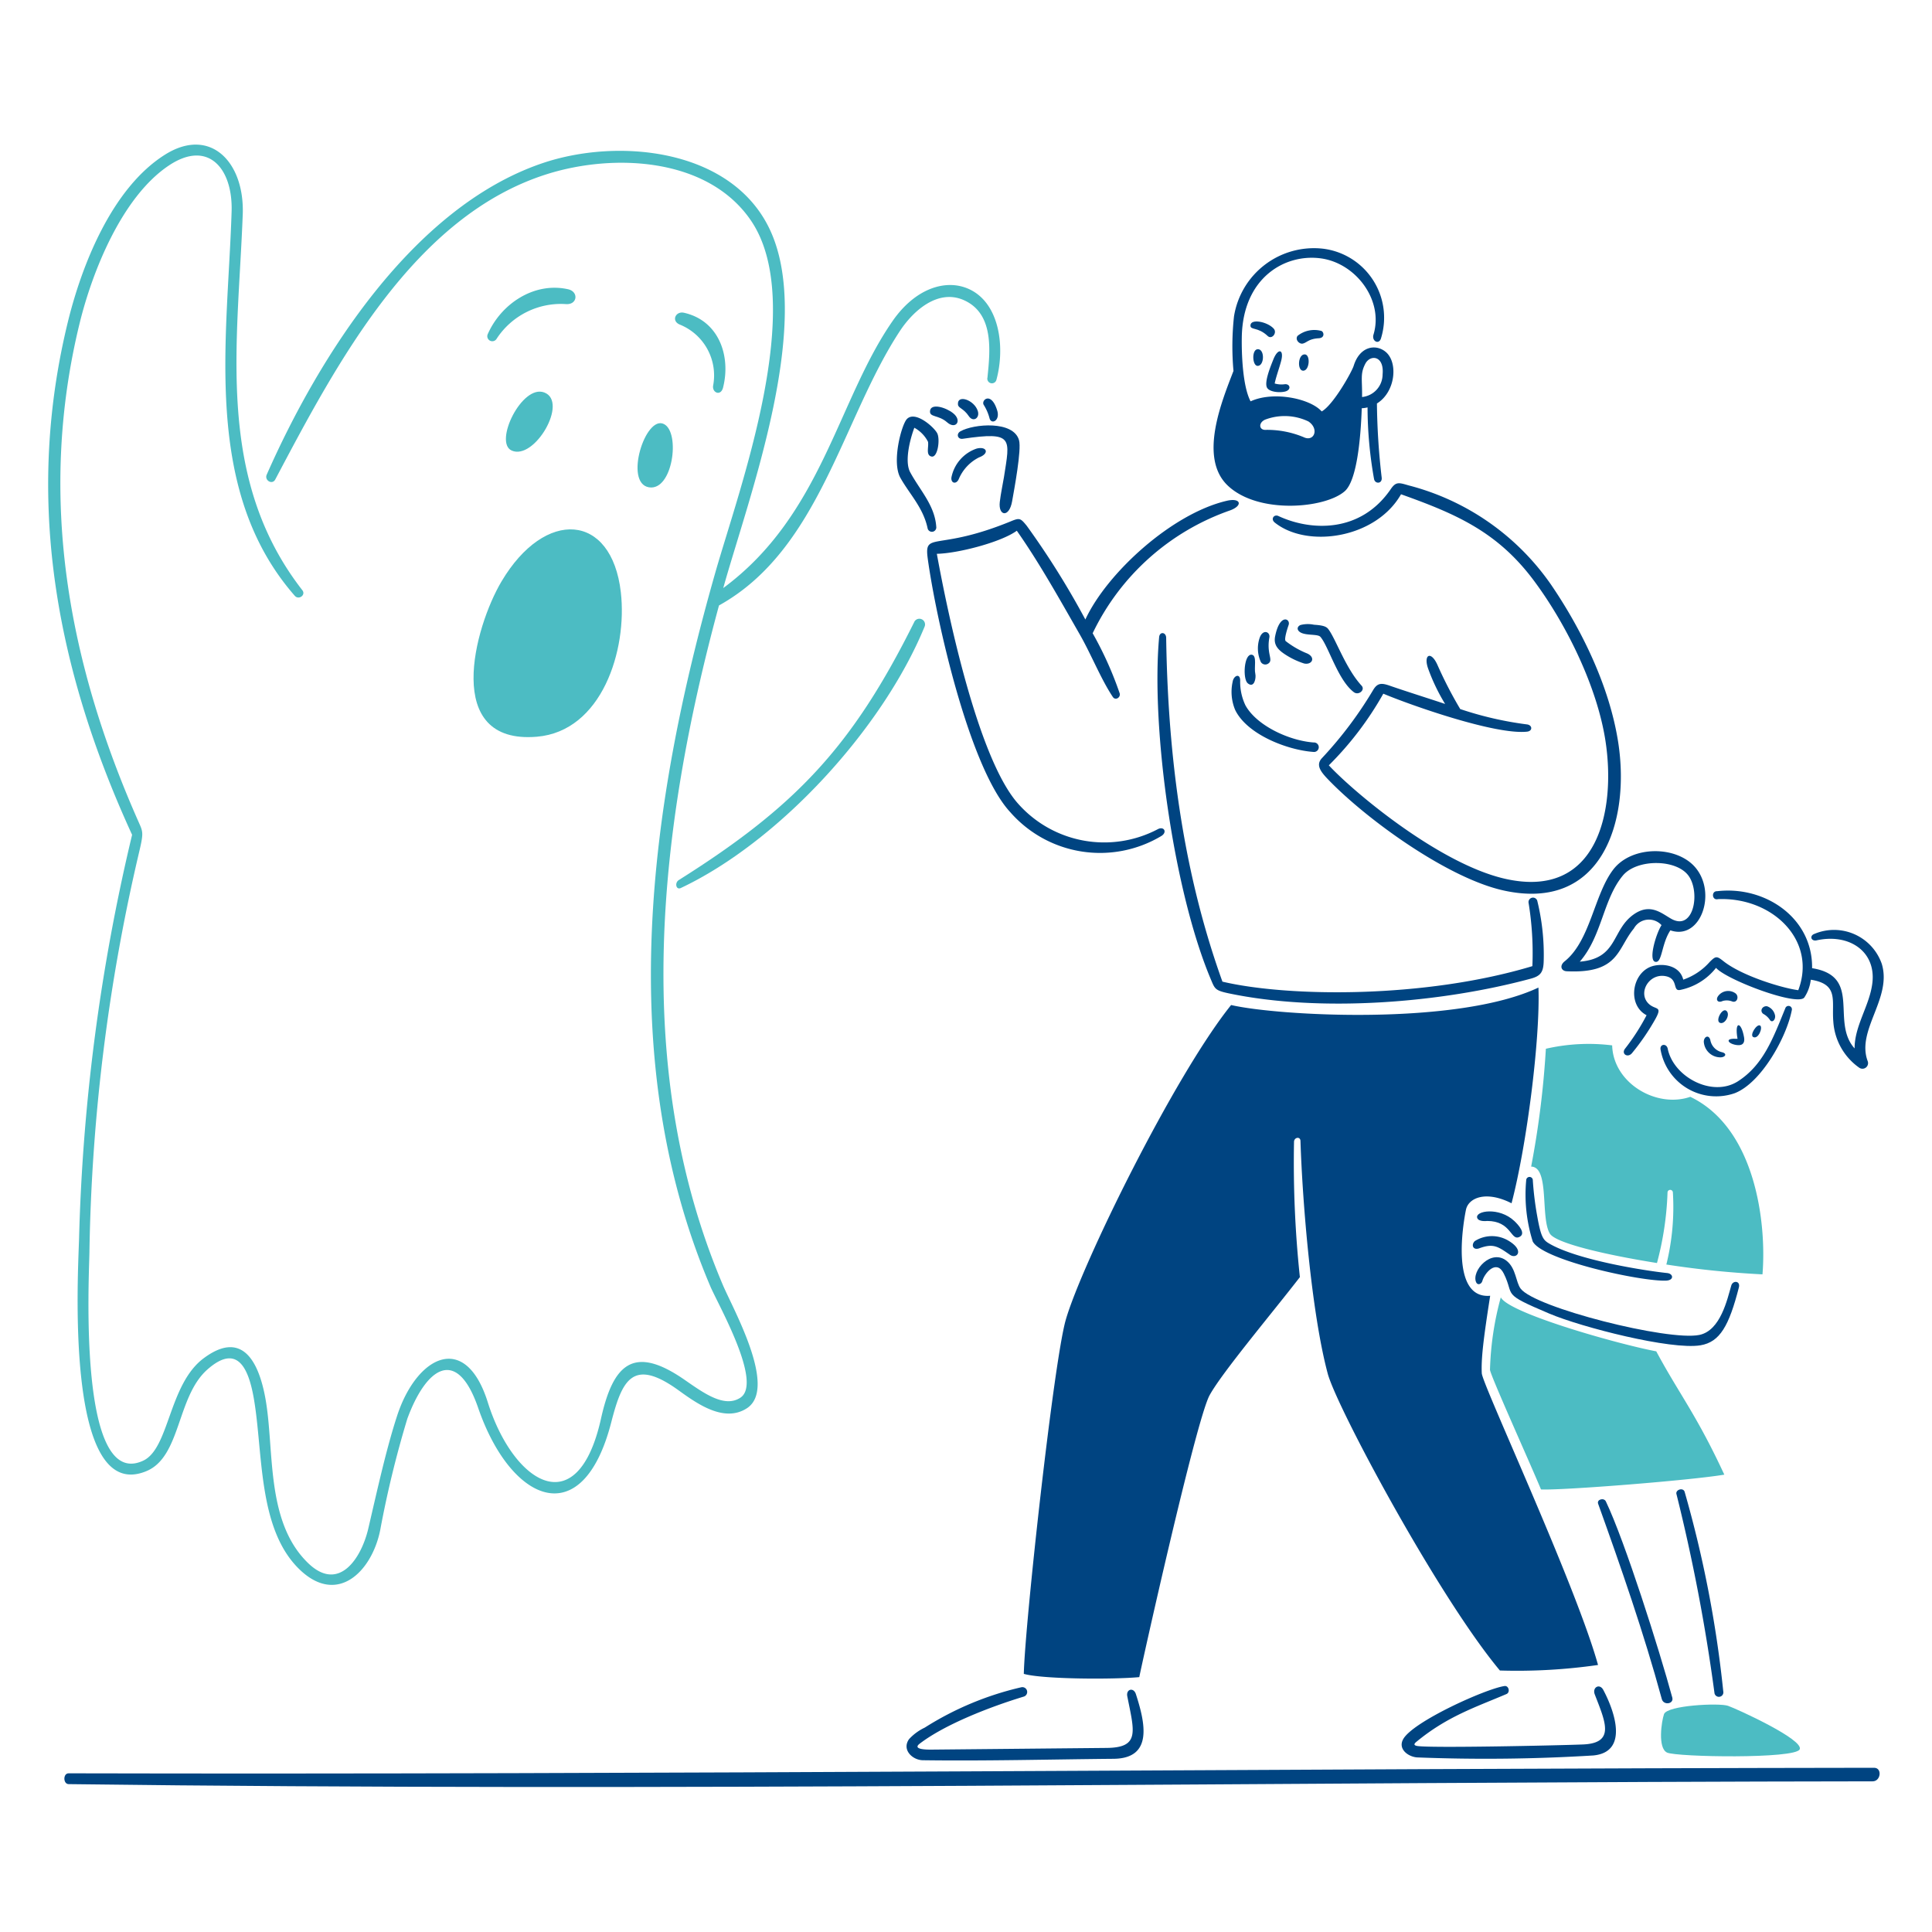<svg viewBox="0 0 200 200" height="200" width="200" xmlns="http://www.w3.org/2000/svg"><path d="M171.455,139.89c-3.9-.735-15.23-3.924-16.093-5.589a31.419,31.419,0,0,0-1.119,7.5c.047.593,4.133,9.62,5.279,12.384,2.13.115,15.419-.93,18.978-1.53C175.574,146.355,173.855,144.36,171.455,139.89Z" fill="#4cbcc3"/><path d="M160.439,127.7c.587.978,5.6,2.171,11.09,3.048a32.194,32.194,0,0,0,1.092-7.288.278.278,0,0,1,.553-.047,24.756,24.756,0,0,1-.674,7.49,96.523,96.523,0,0,0,9.951,1.018c.432-5.2-.674-15.115-7.47-18.379-3.513,1.214-7.982-1.422-8.09-5.326a19.762,19.762,0,0,0-6.863.351,94.557,94.557,0,0,1-1.524,12.2C160.439,120.8,159.442,126.041,160.439,127.7Z" fill="#4cbcc3"/><path d="M100.166,29.862c-2.326-.97-5.427,0-7.766,3.371-5.717,8.239-7.3,20.078-17.529,27.642C77.493,51.5,84.314,33.447,79.664,23.7,75.7,15.386,64,14.213,56.1,16.911,42.705,21.486,33,36.921,27.61,49.137c-.258.586.573,1.086.884.5C34.882,37.56,42.885,22.365,56.614,18.03c6.929-2.188,16.661-1.734,21.115,4.787,5.916,8.661-1.221,27.824-3.687,36.48-6.805,23.879-10.531,50.318-.5,73.885.795,1.867,5.448,9.966,3.1,11.508-1.664,1.093-3.828-.508-5.805-1.874-5.282-3.653-7.373-1.571-8.623,4.045-2.443,10.983-9.11,6.614-11.717-1.692-2.328-7.416-7.374-4.787-9.391,1.4-1.139,3.492-2.076,7.792-2.98,11.663-.726,3.107-3.063,6.663-6.25,3.56-4.486-4.366-3.412-11.919-4.443-17.252-.715-3.7-2.424-6.851-6.344-3.938-3.645,2.709-3.541,9.347-6.277,10.612-6.746,3.119-5.6-18.83-5.555-21.574A193.889,193.889,0,0,1,14.4,88.22c.464-1.944.406-2.1,0-3.014C7.212,69.042,3.8,51.717,8.227,33.53c1.3-5.354,4.384-13.168,9.284-16.417,4.052-2.686,6.606.337,6.465,4.787-.42,13.322-3.061,28.808,6.54,39.777.409.467,1.171-.079.782-.58-9.02-11.591-6.675-25.45-6.169-38.9.2-5.434-3.369-9.126-8.043-6.189C11.587,19.463,8.46,27.46,7.027,33.321,2.865,50.35,5.066,67.664,13.675,86.42a201.985,201.985,0,0,0-5.488,41.705c-.095,3.587-1.56,27.758,6.991,24.156,3.559-1.5,3.115-7.679,6.27-10.49s4.3-.081,4.834,3.014c.966,5.622.393,13.474,4.72,17.657,3.918,3.787,7.483.229,8.353-4.046a107.325,107.325,0,0,1,2.811-11.548c1.947-5.3,5.122-7.544,7.335-1.12,3.368,9.777,10.8,13.068,13.781,1.47,1.108-4.307,2.2-6.722,6.93-3.317,1.882,1.356,4.722,3.428,7.106,1.881,3.2-2.079-1.408-10.221-2.488-12.762-9.522-22.408-6.647-47.328-.4-70.345C84.849,56.9,87.19,43.327,93.162,34.258c1.389-2.11,3.949-4.38,6.627-3.182,3.154,1.411,2.7,5.326,2.434,8a.478.478,0,1,0,.923.252C104.078,35.915,103.477,31.244,100.166,29.862Z" fill="#4cbcc3"/><path d="M94.631,64.414C88.254,77.224,82.436,83.45,70.273,91.1c-.459.289-.283,1.058.2.829,10.164-4.793,20.894-16.483,25.242-27.062a.588.588,0,0,0-1.086-.452Z" fill="#4cbcc3"/><path d="M58.583,31.48c1.194.091,1.349-1.286.222-1.537-3.529-.785-6.943,1.519-8.319,4.659a.519.519,0,0,0,.9.505A7.939,7.939,0,0,1,58.583,31.48Z" fill="#4cbcc3"/><path d="M74.851,40.123c.823-3.249-.413-6.93-4.045-7.746-.864-.194-1.352.85-.425,1.227a5.673,5.673,0,0,1,3.445,6.3C73.69,40.648,74.615,41.054,74.851,40.123Z" fill="#4cbcc3"/><path d="M68.736,43.9c-1.925-.985-4.16,6.113-1.558,6.546C69.639,50.855,70.459,44.781,68.736,43.9Z" fill="#4cbcc3"/><path d="M55.569,76.267c6.742-.564,9.383-8.974,8.7-14.954-.946-8.238-7.85-8.712-12.351-1.126C49.115,64.906,45.78,77.086,55.569,76.267Z" fill="#4cbcc3"/><path d="M52.973,46.643c2.358,1.04,5.9-5.05,3.371-6.014C54.027,39.746,51.089,45.811,52.973,46.643Z" fill="#4cbcc3"/><path d="M178.885,176.586c-.91-.318-6.31-.054-6.628.863-.255.735-.674,3.512.317,3.977s13.288.675,13.733-.337S179.788,176.9,178.885,176.586Z" fill="#4cbcc3"/><path d="M194.007,183c-61.668.074-126.154.722-186.9.573-.6,0-.58,1.112,0,1.119,60.873.783,125.142-.222,186.75-.289C194.708,184.4,194.863,183,194.007,183Z" fill="#004481"/><path d="M133.02,40.535c.675-.158.559-.8,0-.762a2.526,2.526,0,0,1-1.066-.074c.135-.674.493-1.648.675-2.353.308-1.2-.335-1.35-.816-.128-.252.639-1,2.411-.627,2.953C131.464,40.578,132.427,40.673,133.02,40.535Z" fill="#004481"/><path d="M130.188,37.878c.674,0,.752-1.577.121-1.719C129.544,35.987,129.6,37.878,130.188,37.878Z" fill="#004481"/><path d="M127.08,50.25c3.148,3.021,10.114,2.388,12.135.593,1.222-1.084,1.639-5.265,1.753-8.582a3.027,3.027,0,0,0,.6-.088,42.571,42.571,0,0,0,.674,7.416c.1.534.869.513.789-.155a71.685,71.685,0,0,1-.492-7.666c1.928-1.186,2.207-4.243.917-5.332-1.016-.859-2.692-.612-3.324,1.436-.187.607-2.1,4.045-3.31,4.719-1.193-1.348-5.016-2.13-7.362-1.045-.829-1.564-.939-4.955-.91-6.641.1-6.169,4.49-8.691,8.238-8.151,3.6.519,6.464,4.353,5.394,7.888-.2.674.564,1.072.775.391a7.2,7.2,0,0,0-6.014-9.29,8.378,8.378,0,0,0-9.2,7.012,28.6,28.6,0,0,0-.054,5.643C126.507,41.479,124.059,47.351,127.08,50.25Zm14.252-12.587c.515-1,1.976-.857,1.794,1.092A2.361,2.361,0,0,1,141,41.1C141.029,39.227,140.789,38.722,141.332,37.663Zm-10.4,5.791a5.7,5.7,0,0,1,4.517.175c1.147.769.587,2.151-.5,1.625a9.8,9.8,0,0,0-3.876-.755C130.336,44.566,130.236,43.792,130.936,43.454Z" fill="#004481"/><path d="M134.9,38.377c.674.008.782-1.677.168-1.692C134.348,36.667,134.273,38.371,134.9,38.377Z" fill="#004481"/><path d="M136.809,34.265a2.768,2.768,0,0,0-2.488.505c-.284.4.195.869.526.8.444-.089.6-.491,1.665-.553C137.145,34.983,137.072,34.412,136.809,34.265Z" fill="#004481"/><path d="M131.846,34.009c-.665-.716-2.39-1.052-2.4-.317-.007.512.762.121,1.787,1.092C131.659,35.187,132.256,34.449,131.846,34.009Z" fill="#004481"/><path d="M98.043,43.717c.891.793,1.6-.174.613-.951-.789-.619-2.294-1.043-2.38-.229C96.2,43.226,97.154,42.926,98.043,43.717Z" fill="#004481"/><path d="M96.02,54.666a.454.454,0,0,0,.9-.142c-.148-2.211-1.7-3.786-2.7-5.643-.609-1.135,0-3.458.432-4.6a3.43,3.43,0,0,1,1.415,1.45c.1.526-.263,1.4.371,1.53s.9-1.766.587-2.4-2.29-2.39-3.149-1.476c-.548.584-1.584,4.422-.674,6.067S95.562,52.528,96.02,54.666Z" fill="#004481"/><path d="M102.438,43.306c.188.678,1.12.242.789-.823-.627-2.022-1.7-1.047-1.389-.566A4.917,4.917,0,0,1,102.438,43.306Z" fill="#004481"/><path d="M99.661,45.423c5.31-.78,4.89-.054,4.267,3.977-.074.479-.338,1.74-.431,2.569-.164,1.463.969,1.653,1.274-.061.226-1.267.986-5.34.722-6.324-.558-2.077-4.713-1.707-6.068-.937C98.955,44.914,99.135,45.5,99.661,45.423Z" fill="#004481"/><path d="M100.288,43.076c.452.674,1.159.2.937-.519-.359-1.166-2.166-1.772-2.056-.674C99.206,42.261,99.736,42.253,100.288,43.076Z" fill="#004481"/><path d="M99.256,49.582a4.435,4.435,0,0,1,2.09-2.231c1.126-.412.8-1.187-.256-.91a3.962,3.962,0,0,0-2.6,2.993C98.427,50.061,99.015,50.16,99.256,49.582Z" fill="#004481"/><path d="M130.4,66.026a3.388,3.388,0,0,0,.128,2.514.539.539,0,0,0,.745.164c.6-.386-.186-.949.131-2.712C131.513,65.412,130.738,65.076,130.4,66.026Z" fill="#004481"/><path d="M127.6,70.59a4.848,4.848,0,0,0,.263,2.9c1.234,2.548,5.394,4.153,8.09,4.348a.492.492,0,1,0,.034-.977c-2.508-.182-5.886-1.726-7.059-3.843a5.643,5.643,0,0,1-.546-2.548C128.393,69.66,127.707,69.909,127.6,70.59Z" fill="#004481"/><path d="M129.6,67.779c-.83-.157-.977,2.52-.432,2.959.676.545.882-.552.782-.984C129.8,69.134,130.147,67.883,129.6,67.779Z" fill="#004481"/><path d="M140.152,71.655c.494.369,1.2-.235.8-.674-1.683-1.83-2.69-4.907-3.472-5.886-.227-.284-.674-.37-1.463-.424a3.035,3.035,0,0,0-1.4.033c-.357.169-.379.5-.047.728.577.395,1.833.17,2.117.493C137.52,66.871,138.5,70.416,140.152,71.655Z" fill="#004481"/><path d="M132,65.877c-.17.85.261,1.351.971,1.827a8.04,8.04,0,0,0,2.022.978c.8.182,1.247-.587.351-1.025A9.181,9.181,0,0,1,133.1,66.37c-.217-.173.223-1.457.3-1.679C133.612,64.05,132.478,63.457,132,65.877Z" fill="#004481"/><path d="M146.672,181.925a181.442,181.442,0,0,0,18.264-.2c3.681-.349,2.222-4.553,1.038-6.782-.376-.709-1.168-.276-.883.465,1.1,2.855,2.144,5.043-1.241,5.178-2.7.107-15.891.388-17.151.155-.358-.067-.339-.211-.088-.418,3.211-2.652,6.148-3.595,9.338-4.956.411-.175.242-.891-.2-.829-1.915.269-9.528,3.7-10.5,5.515C144.7,181.064,145.768,181.848,146.672,181.925Z" fill="#004481"/><path d="M95.211,180.5c2.581-1.97,7.172-3.776,10.787-4.874a.5.5,0,0,0-.283-.958,32.076,32.076,0,0,0-9.985,4.174,5.253,5.253,0,0,0-1.631,1.2c-.769,1.1.364,2.163,1.436,2.177,6.539.089,13.18-.089,19.733-.148,4.113-.037,3.292-3.686,2.319-6.695-.237-.734-1.038-.526-.889.229.708,3.614,1.348,5.306-2.131,5.34l-18.142.175C96.02,181.123,94.382,181.129,95.211,180.5Z" fill="#004481"/><path d="M185.485,104.583a.351.351,0,0,0-.674-.2c-1.234,3.014-2.239,5.845-4.9,7.551s-6.683-.457-7.268-3.371c-.116-.58-.845-.5-.741.094a5.841,5.841,0,0,0,7.672,4.511C182.319,112.113,184.946,107.374,185.485,104.583Z" fill="#004481"/><path d="M177.88,103.086c-.321.415-.04.775.438.539a1.526,1.526,0,0,1,.985.041c.537.206.759-.545.343-.843A1.289,1.289,0,0,0,177.88,103.086Z" fill="#004481"/><path d="M183.206,105.56c.216.371.593.041.553-.4a1.259,1.259,0,0,0-.829-.991c-.479-.068-.8.465-.405.782A1.937,1.937,0,0,1,183.206,105.56Z" fill="#004481"/><path d="M182.2,106.16c-.345-.188-1.1.994-.708,1.193C182.031,107.627,182.525,106.336,182.2,106.16Z" fill="#004481"/><path d="M167.005,90.013c-1.988,2.6-2.364,7.358-5.029,9.5-.579.465-.344,1,.195,1.031,5.454.265,5.227-2.325,6.965-4.423a1.776,1.776,0,0,1,2.865-.35c-.586.9-1.469,3.893-.533,3.8.6-.058.56-1.928,1.45-3.263,3.115,1.079,4.857-3.852,2.575-6.519C173.554,87.524,168.921,87.513,167.005,90.013Zm7.841.715c1.172,1.753.464,5.652-1.813,4.4-1.012-.559-2.185-1.693-3.924-.459-2.307,1.638-1.618,4.564-5.569,4.881,2.306-2.649,2.4-6.438,4.456-8.912C169.446,88.888,173.625,88.9,174.846,90.728Z" fill="#004481"/><path d="M177.051,107.657c-.162-.6-.674-.337-.674.189a1.729,1.729,0,0,0,1.712,1.611c.519,0,.745-.392.169-.533A1.581,1.581,0,0,1,177.051,107.657Z" fill="#004481"/><path d="M178.4,99.492c-.678-.54-.789-.532-1.4.075a6.464,6.464,0,0,1-2.751,1.847c-.324-1.349-1.814-1.693-2.987-1.45-2.306.478-2.906,4.045-.809,5.131a22.156,22.156,0,0,1-2.225,3.458c-.432.553.284,1,.722.459a24.04,24.04,0,0,0,2.427-3.546c.768-1.4-.033-.864-.748-1.6-1.091-1.128.1-3.147,1.806-2.811,1.35.265.672,1.595,1.5,1.422a6.314,6.314,0,0,0,3.708-2.285c1.085,1.24,8.394,4,9.135,3.074a4.165,4.165,0,0,0,.674-1.847c2.94.465,2.147,2.152,2.333,4.342a6.333,6.333,0,0,0,2.7,4.78.58.58,0,0,0,.849-.715c-1.179-3.209,2.56-6.492,1.463-10.059a5.232,5.232,0,0,0-6.977-3.088c-.514.187-.344.762.195.674,3.371-.761,6.173,1.106,5.818,4.349-.258,2.359-1.847,4.423-1.847,6.83-2.5-2.778.823-7.47-4.4-8.306.081-5.212-4.874-8.549-9.829-7.969-.628-.025-.54.983.087.822,5.6-.235,10.278,4.238,8.313,9.425C184.48,102.284,180.322,101.025,178.4,99.492Z" fill="#004481"/><path d="M178.1,105.9c.526.119,1.045-.93.607-1.268S177.49,105.767,178.1,105.9Z" fill="#004481"/><path d="M178.945,107.738c0,.269.728.5,1.153.451s.519-.4.445-.815c-.3-1.679-1.011-1.693-.674.161C179.154,107.5,178.945,107.6,178.945,107.738Z" fill="#004481"/><path d="M179.222,133.074c-.413,1.415-1.107,4.661-3.3,5.117-3.217.669-17.039-2.825-18.507-4.794-.506-.679-.466-2.061-1.422-2.852-1.627-1.345-3.71,1.043-3.182,2.2.156.343.553.189.64-.135.211-.788,1.456-2.318,2.225-.761,1.172,2.373-.384,1.981,4.719,4.139,3.331,1.409,12.588,3.78,15.635,3.277,2.023-.334,2.962-2.034,3.977-5.987C180.191,132.573,179.383,132.521,179.222,133.074Z" fill="#004481"/><path d="M173.552,154.688a187.915,187.915,0,0,1,3.924,20.529.464.464,0,1,0,.916-.128,119.044,119.044,0,0,0-4-20.657C174.237,153.943,173.4,154.223,173.552,154.688Z" fill="#004481"/><path d="M158.672,122.111a.344.344,0,0,0-.674,0,16.107,16.107,0,0,0,.674,6.412c1.035,1.94,11.253,4.161,13.815,4.045.829-.038.748-.713.1-.782-2.441-.259-9.35-1.362-12.237-3.068-.6-.353-.837-.679-1.213-2.8A32.8,32.8,0,0,1,158.672,122.111Z" fill="#004481"/><path d="M156.218,128.476a3.321,3.321,0,0,0-3.546,0c-.41.392-.182.983.459.748,1.455-.534,1.923-.2,3.182.674C157,130.375,157.849,129.475,156.218,128.476Z" fill="#004481"/><path d="M173.114,175.73c-1.341-4.938-4.9-16.176-6.877-20.307-.2-.411-.958-.209-.8.243,2.337,6.5,4.74,13.406,6.594,20.225C172.219,176.568,173.3,176.4,173.114,175.73Z" fill="#004481"/><path d="M156.764,126.4c-1.578-1.488-4.1-1.059-3.842-.317.149.425,1.031.31,1.031.31,2.474,0,2.434,2.023,3.283,1.679S157.108,126.723,156.764,126.4Z" fill="#004481"/><path d="M134.624,118.107c.2,6.317,1.141,17.825,2.825,24.1.931,3.472,11.461,23.118,17.819,30.723a58.921,58.921,0,0,0,10.16-.573c-2.306-8.306-11.979-29.044-12.034-30.191-.072-1.483.148-3.431.869-8.029-4.186.371-2.764-7.666-2.508-8.9s2.063-2.023,4.72-.675c1.577-6,2.979-17.05,2.784-22.329-8.495,4-27.075,2.913-31.815,1.807-5.886,7.322-15.5,26.915-17.124,32.617-1.239,4.356-4.221,31.465-4.335,36.622,1.921.553,9.189.594,11.953.337.216-1.146,5.877-26.631,7.281-29.185,1.286-2.341,6.452-8.482,9.344-12.223a112.68,112.68,0,0,1-.606-14.037C134,117.716,134.609,117.635,134.624,118.107Z" fill="#004481"/><path d="M120.722,66.032c-.008-.606-.674-.674-.728-.08-.857,9.438,1.508,26.345,5.36,35.448.405.957.419,1.131,1.841,1.43,9.543,2.006,21.991.987,31.262-1.517,1.039-.281,1.331-.674,1.348-1.908a23.48,23.48,0,0,0-.674-6.183.466.466,0,0,0-.9.2,32.271,32.271,0,0,1,.4,6.593c-11.192,3.371-25.309,3.2-32.085,1.605C123.143,92.164,120.938,80.8,120.722,66.032Z" fill="#004481"/><path d="M104.643,53.965c-7.731,3.169-9,.966-8.6,3.89.83,6.066,4.271,21.638,8.549,26.232A12.352,12.352,0,0,0,120.2,86.555c.673-.394.3-1.062-.35-.715a11.907,11.907,0,0,1-14.394-2.575c-4.2-4.589-7.369-19.842-8.475-25.936,2.137-.034,6.628-1.187,8.279-2.387,2.313,3.29,4.373,6.989,6.513,10.726,1.189,2.076,2.183,4.613,3.425,6.479.269.405.821.061.714-.364a36.829,36.829,0,0,0-2.8-6.229,24.841,24.841,0,0,1,14.238-12.722c1.35-.5,1.1-1.329-.35-.991-5.687,1.322-12.412,7.477-14.644,12.29a85.3,85.3,0,0,0-6.067-9.7C105.634,53.627,105.55,53.593,104.643,53.965Z" fill="#004481"/><path d="M143.975,50.627c-3.153,4.618-8.335,4.332-11.636,2.791-.451-.21-.83.311-.378.675,3.366,2.7,10.464,1.651,13.073-2.926,5.663,2.022,9.971,3.864,13.753,8.939,3.377,4.533,6.561,11.012,7.416,16.626,1.077,7.074-.728,16.431-10.4,14.239-6.776-1.537-15.634-8.933-18.243-11.745A33.759,33.759,0,0,0,143.2,71.81c2.825,1.187,11.6,4.283,14.879,3.931.6-.065.56-.676,0-.749a35.9,35.9,0,0,1-6.917-1.591,42.84,42.84,0,0,1-2.353-4.557c-.671-1.512-1.471-1.088-.978.344a19.949,19.949,0,0,0,1.767,3.687c-.722-.256-4.168-1.345-5.737-1.894-.824-.288-1.256-.295-1.686.405a40.87,40.87,0,0,1-5.306,7.072c-.662.686-.231,1.343.56,2.171,3.943,4.128,12.385,10.257,18.2,11.548,10.2,2.266,13.142-7.152,11.893-15.29-.907-5.905-3.854-11.816-6.972-16.383A25.769,25.769,0,0,0,145.829,50.25C144.83,49.963,144.519,49.83,143.975,50.627Z" fill="#004481"/></svg>